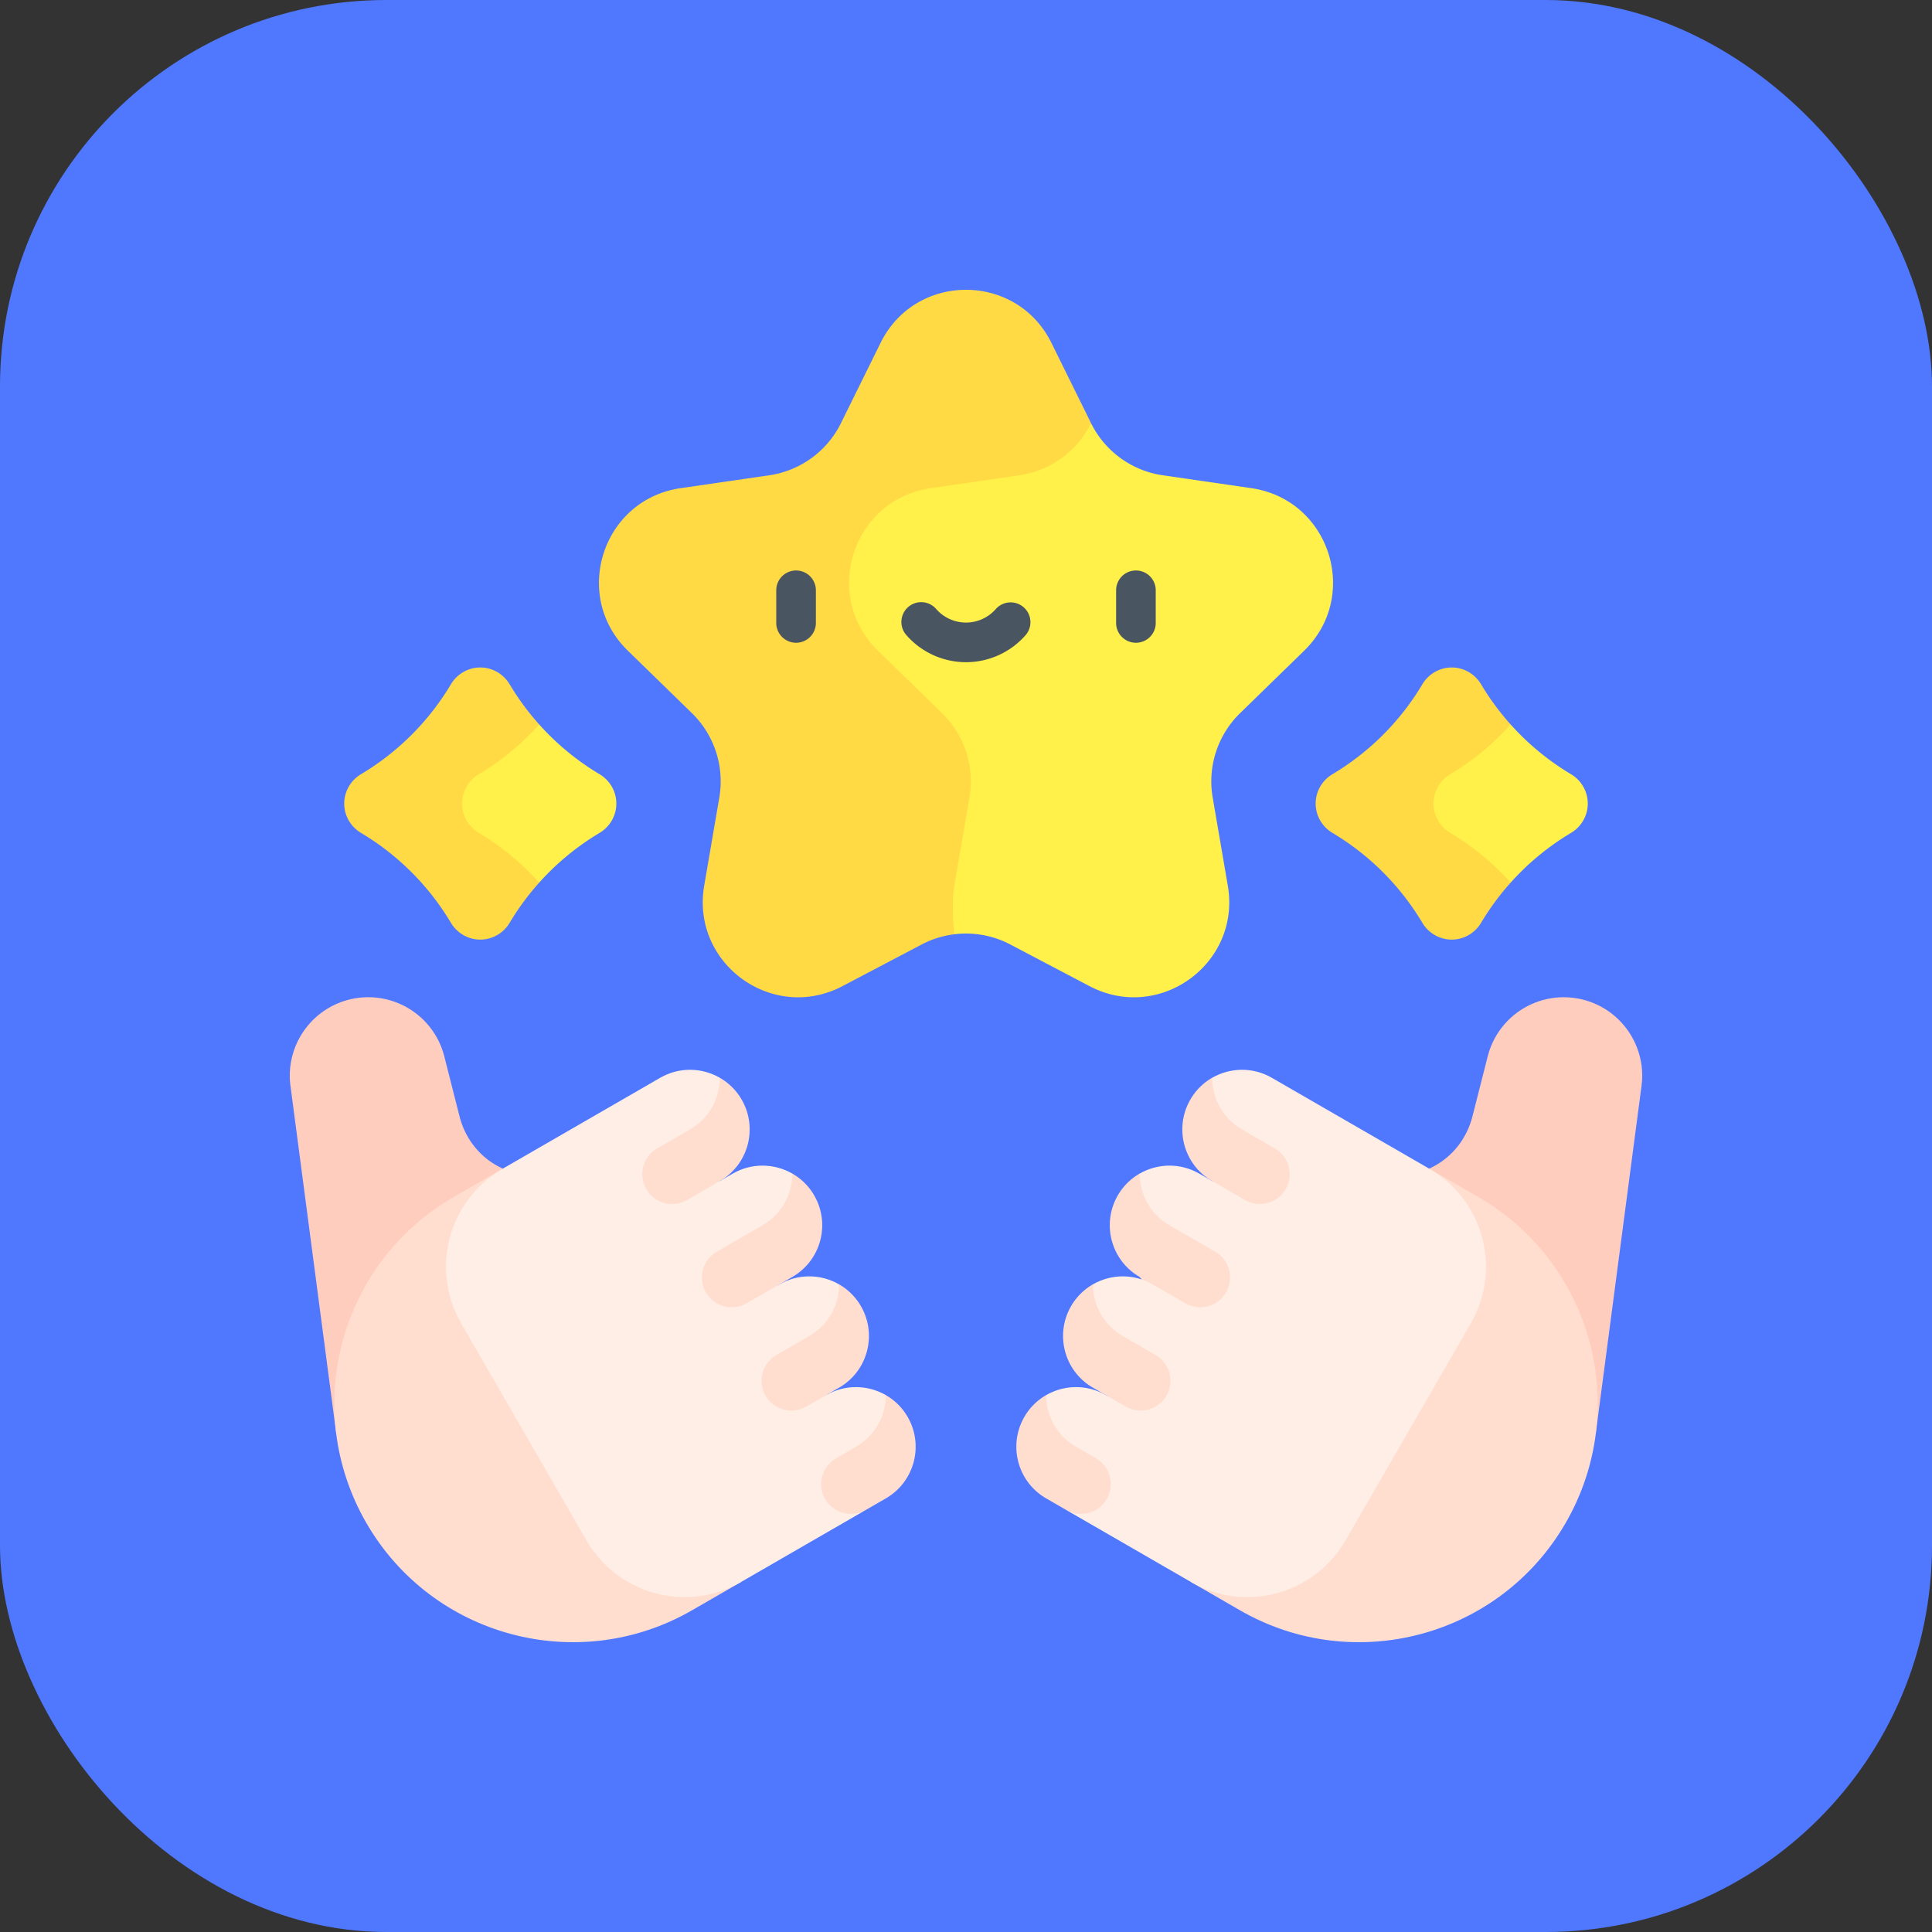 <?xml version="1.0" encoding="UTF-8"?> <svg xmlns="http://www.w3.org/2000/svg" xmlns:xlink="http://www.w3.org/1999/xlink" version="1.1" width="512" height="512" x="0" y="0" viewBox="0 0 512 512" style="enable-background:new 0 0 512 512" xml:space="preserve" class=""><rect x="0" y="0" width="512" height="512" fill="#333333" stroke="none"/><rect width="512" height="512" rx="102.4" ry="102.4" fill="#4f78ff" shape="rounded"></rect><g transform="matrix(0.7,0,0,0.7,76.8,76.8)"><path fill="#ffda45" d="m303.342 50.49-14.995-30.382c-13.232-26.811-51.463-26.811-64.695 0L208.658 50.49a36.07 36.07 0 0 1-27.16 19.733l-33.529 4.872c-29.587 4.3-41.402 40.659-19.992 61.529l24.262 23.65a36.071 36.071 0 0 1 10.374 31.929l-5.727 33.393c-5.054 29.468 25.876 51.94 52.34 38.027l29.989-15.767a36.051 36.051 0 0 1 12.296-3.859z" opacity="1" data-original="#ffda45"></path><path fill="#fff04a" d="m272.786 247.857 29.989 15.767c26.464 13.913 57.394-8.559 52.34-38.027l-5.727-33.393a36.071 36.071 0 0 1 10.374-31.929l24.262-23.65c21.41-20.87 9.596-57.229-19.992-61.529l-33.529-4.872a36.072 36.072 0 0 1-27.16-19.733 36.07 36.07 0 0 1-27.16 19.733l-33.529 4.872c-29.587 4.3-41.402 40.659-19.992 61.529l24.262 23.65a36.071 36.071 0 0 1 10.374 31.929l-5.727 33.393c-.729 4.249-.706 10.637-.059 18.402a36.054 36.054 0 0 1 21.274 3.858z" opacity="1" data-original="#fff04a"></path><path fill="#ffda45" d="M462.19 164.555a98.112 98.112 0 0 1-11.182-15.195c-2.343-3.93-6.545-6.372-11.12-6.372s-8.777 2.442-11.12 6.372a98.104 98.104 0 0 1-34.017 34.017c-3.93 2.343-6.372 6.545-6.372 11.12 0 4.575 2.442 8.777 6.372 11.12a98.104 98.104 0 0 1 34.017 34.017c2.343 3.93 6.545 6.372 11.12 6.372 4.575 0 8.777-2.442 11.12-6.372a98.065 98.065 0 0 1 11.182-15.195z" opacity="1" data-original="#ffda45"></path><path fill="#fff04a" d="M485.025 183.377a98.084 98.084 0 0 1-22.835-18.822v.001a98.104 98.104 0 0 1-22.835 18.822c-3.93 2.343-6.372 6.545-6.372 11.12 0 4.575 2.442 8.777 6.372 11.12a98.08 98.08 0 0 1 22.835 18.822l-.001.002a98.088 98.088 0 0 1 22.836-18.823c3.93-2.343 6.372-6.545 6.372-11.12-.001-4.577-2.443-8.778-6.372-11.122z" opacity="1" data-original="#fff04a"></path><path fill="#ffda45" d="M94.415 164.555a98.112 98.112 0 0 1-11.182-15.195c-2.343-3.93-6.545-6.372-11.12-6.372s-8.777 2.442-11.12 6.372a98.104 98.104 0 0 1-34.017 34.017c-3.93 2.343-6.372 6.545-6.372 11.12 0 4.575 2.442 8.777 6.372 11.12a98.104 98.104 0 0 1 34.017 34.017c2.343 3.93 6.545 6.372 11.12 6.372 4.575 0 8.777-2.442 11.12-6.372a98.065 98.065 0 0 1 11.182-15.195z" opacity="1" data-original="#ffda45"></path><path fill="#fff04a" d="M117.25 183.377a98.084 98.084 0 0 1-22.835-18.822v.001a98.104 98.104 0 0 1-22.835 18.822c-3.93 2.343-6.372 6.545-6.372 11.12 0 4.575 2.442 8.777 6.372 11.12a98.08 98.08 0 0 1 22.835 18.822l-.001.002a98.088 98.088 0 0 1 22.836-18.823c3.93-2.343 6.372-6.545 6.372-11.12 0-4.577-2.442-8.778-6.372-11.122z" opacity="1" data-original="#fff04a"></path><path fill="#ffdecf" d="M323.553 440.872c5.399 3.117 7.202 18.346 4.085 23.745l-13.532-1.194c-3.117 5.399-14.815 1.603-20.214-1.514l-7.542-4.354c-10.798-6.234-14.498-20.042-8.264-30.84a22.468 22.468 0 0 1 8.266-8.262zM347.298 404.362c5.399 3.117-6.281 18.09-9.398 23.489l-5.411 5.615c-3.117 5.399-18.163-11.898-23.562-15.015l-4.888-2.822c-10.798-6.234-14.498-20.042-8.264-30.84a22.468 22.468 0 0 1 8.266-8.262zM364.404 367.34c5.399 3.117 8.317 10.431 5.2 15.83l-10.051 5.362c-3.117 5.399-22.175 1.075-27.574-2.043l-10.251-12.786c-10.798-6.234-14.498-20.042-8.264-30.84a22.468 22.468 0 0 1 8.266-8.262zM383.298 324.957c5.399 3.117 14.776 16.814 11.659 22.213l-9.909 14.553c-3.117 5.399-23.668-9.138-29.068-12.255l-6.787-12.046c-10.798-6.234-14.498-20.042-8.264-30.84a22.468 22.468 0 0 1 8.266-8.262z" opacity="1" data-original="#ffdecf" class=""></path><path fill="#ffcdbe" d="M402.448 380.402c.091-1.257.216-2.52.383-3.788 2.665-20.241 14.459-36.709 29.884-44.574 7.531-3.84 12.934-10.871 15.014-19.065l5.779-22.756c3.705-14.59 17.74-24.1 32.664-22.136 16.263 2.141 27.711 17.06 25.57 33.323l-11.588 88.02-5.798 44.039-12.766-7.37z" opacity="1" data-original="#ffcdbe" class=""></path><path fill="#ffdecf" d="m431.417 332.756 18.559 10.715c43.193 24.937 57.992 80.168 33.054 123.361-24.937 43.193-80.168 57.992-123.361 33.054l-18.559-10.715z" opacity="1" data-original="#ffdecf" class=""></path><path fill="#ffeee5" d="M309.312 457.777c3.117-5.399 1.267-12.303-4.132-15.42l-7.542-4.354c-7.236-4.178-11.277-11.756-11.285-19.55 6.754-3.89 15.338-4.179 22.574-.002l7.542 4.354c5.399 3.117 12.303 1.267 15.42-4.132s1.267-12.303-4.132-15.42l-12.43-7.176c-7.236-4.178-11.277-11.756-11.285-19.55 6.754-3.89 15.338-4.179 22.574-.002l12.43 7.176c5.399 3.117 12.303 1.267 15.42-4.132s1.267-12.303-4.132-15.42l-17.318-9.998c-7.236-4.178-11.277-11.756-11.285-19.55 6.754-3.89 15.338-4.179 22.574-.002l4.888 2.822 12.43 7.176c5.399 3.117 12.303 1.267 15.42-4.132s1.267-12.303-4.132-15.42l-12.43-7.176c-7.236-4.178-11.277-11.756-11.285-19.55 6.754-3.89 15.338-4.179 22.574-.002l59.649 34.438c20.5 11.835 27.523 38.048 15.688 58.548l-47.446 82.18c-11.835 20.5-38.048 27.523-58.548 15.688l-47.219-27.262c5.397 3.117 12.301 1.268 15.418-4.132z" opacity="1" data-original="#ffeee5"></path><path fill="#ffdecf" d="M192.83 442.149c-5.399 3.117-3.499 9.069-.382 14.468v7.882c3.117 5.399 20.261.527 25.66-2.59l7.542-4.354c10.798-6.234 14.498-20.042 8.264-30.84a22.468 22.468 0 0 0-8.266-8.262zM177.681 400.423c-5.399 3.117-14.521 20.156-11.404 25.555l16 7.487c3.117 5.399 16.217-12.371 21.616-15.488l4.068-2.349c10.798-6.234 14.498-20.042 8.264-30.84a22.468 22.468 0 0 0-8.266-8.262zM148.064 360.787c-5.399 3.117 4.032 29.324 7.149 34.723l6.128 7.149c3.117 5.399 18.645-23.017 24.044-26.134l4.888-2.822c10.798-6.234 14.498-20.042 8.264-30.84a22.468 22.468 0 0 0-8.266-8.262zM123.622 326.064c-5.399 3.117-1.824 25.92 1.293 31.319h9.191c3.117 5.399 14.005-3.619 19.404-6.736l9.297-13.225c10.798-6.234 14.498-20.042 8.264-30.84a22.468 22.468 0 0 0-8.266-8.262z" opacity="1" data-original="#ffdecf" class=""></path><path fill="#ffcdbe" d="M109.552 380.402a64.864 64.864 0 0 0-.383-3.788c-2.665-20.241-14.459-36.709-29.884-44.574-7.531-3.84-12.934-10.871-15.015-19.065l-5.779-22.756c-3.705-14.59-17.739-24.1-32.664-22.136-16.263 2.141-27.711 17.06-25.57 33.323l11.588 88.02 5.798 44.039 12.766-7.37z" opacity="1" data-original="#ffcdbe" class=""></path><path fill="#ffdecf" d="m80.583 332.756-18.559 10.715C18.831 368.408 4.032 423.639 28.97 466.832c24.937 43.193 80.168 57.992 123.361 33.054l18.559-10.715z" opacity="1" data-original="#ffdecf" class=""></path><path fill="#ffeee5" d="M202.688 457.777c-3.117-5.399-1.267-12.303 4.132-15.42l7.542-4.354c7.236-4.178 11.277-11.756 11.285-19.55-6.754-3.89-15.338-4.179-22.574-.002l-7.542 4.354c-5.399 3.117-12.303 1.267-15.42-4.132s-1.267-12.303 4.132-15.42l12.43-7.176c7.236-4.178 11.277-11.756 11.285-19.55-6.754-3.89-15.338-4.179-22.574-.002l-12.43 7.176c-5.399 3.117-12.303 1.267-15.42-4.132s-1.267-12.303 4.132-15.42l17.318-9.998c7.236-4.178 11.277-11.756 11.285-19.55-6.754-3.89-15.338-4.179-22.574-.002l-4.888 2.822-12.43 7.176c-5.399 3.117-12.303 1.267-15.42-4.132s-1.267-12.303 4.132-15.42l12.43-7.176c7.236-4.178 11.277-11.756 11.285-19.55-6.754-3.89-15.338-4.179-22.574-.002l-59.649 34.438c-20.5 11.835-27.523 38.048-15.688 58.548l47.446 82.18c11.835 20.5 38.048 27.523 58.548 15.688l47.219-27.262c-5.397 3.117-12.301 1.268-15.418-4.132z" opacity="1" data-original="#ffeee5"></path><path fill="#495560" d="M191.667 133.624a7.5 7.5 0 0 1-7.5-7.5v-12.362a7.5 7.5 0 0 1 15 0v12.362a7.5 7.5 0 0 1-7.5 7.5zM320.333 133.624a7.5 7.5 0 0 1-7.5-7.5v-12.362c0-4.142 3.357-7.5 7.5-7.5s7.5 3.358 7.5 7.5v12.362a7.5 7.5 0 0 1-7.5 7.5zM256 140.982a29.993 29.993 0 0 1-22.615-10.3 7.5 7.5 0 0 1 11.309-9.855 15 15 0 0 0 11.307 5.154c4.331 0 8.452-1.879 11.307-5.154a7.501 7.501 0 0 1 11.309 9.855 29.997 29.997 0 0 1-22.617 10.3z" opacity="1" data-original="#495560"></path></g></svg> 